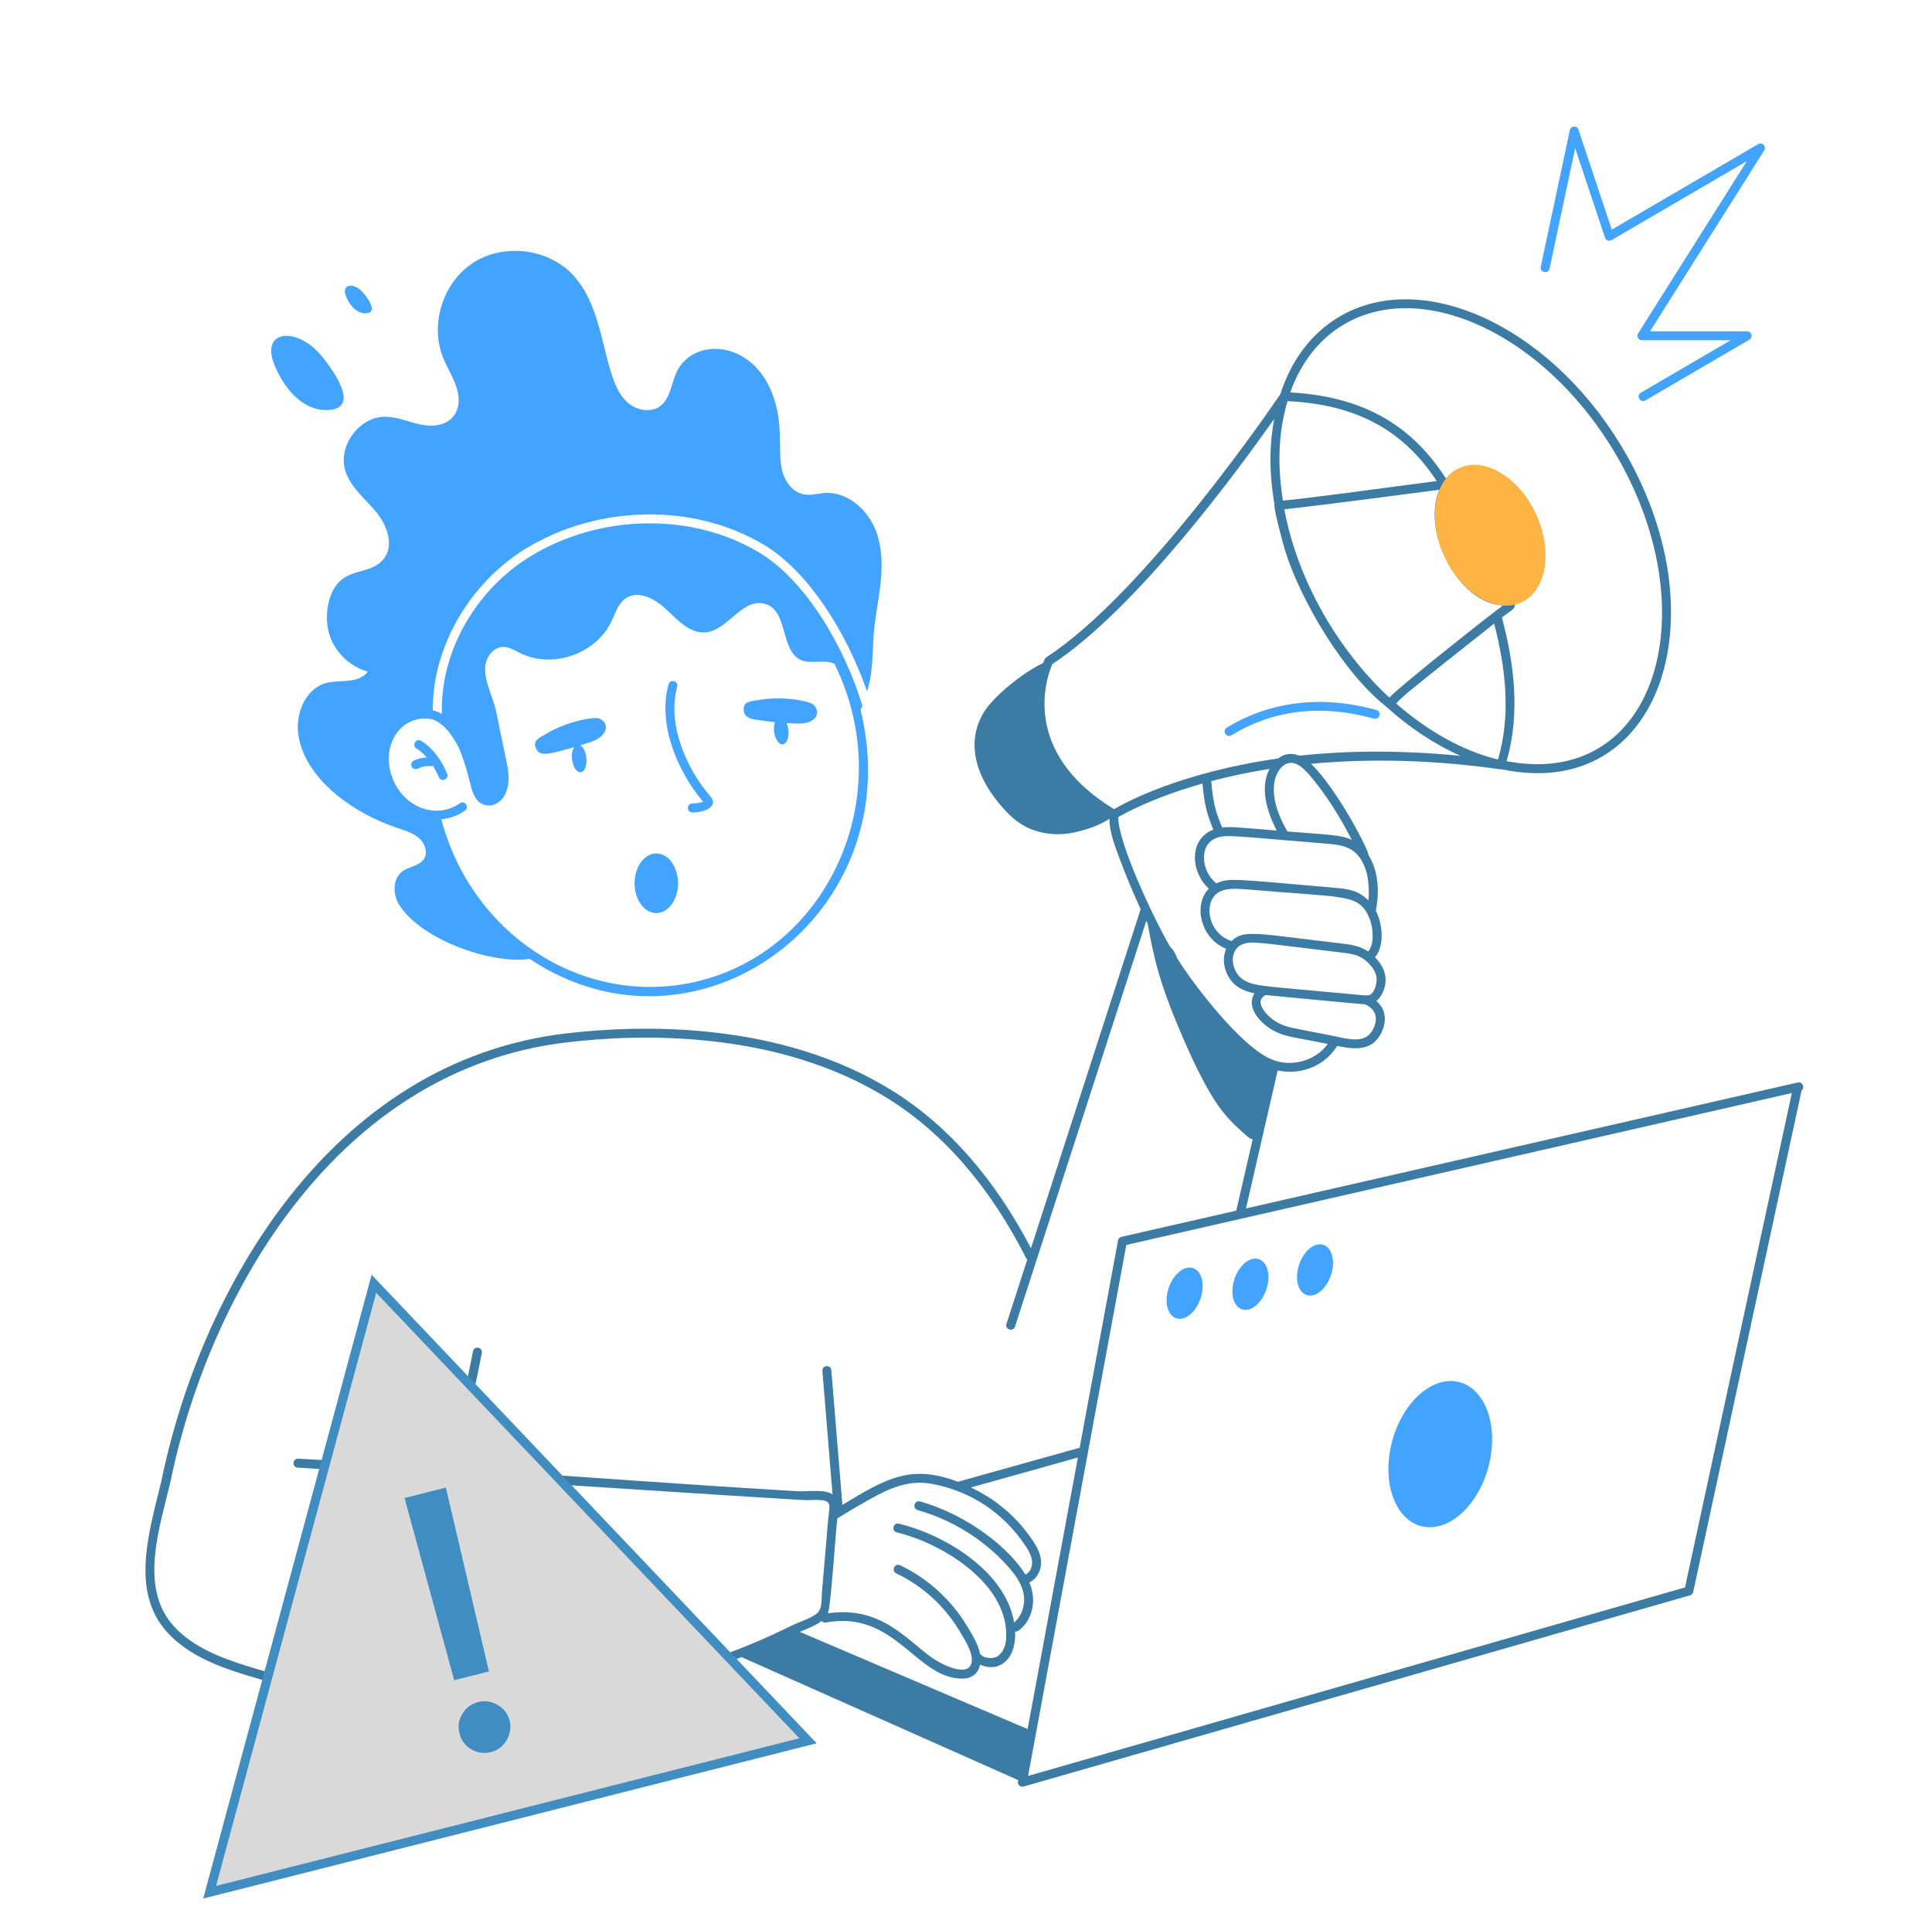 <svg width="106" height="105" viewBox="0 0 106 105" fill="none" xmlns="http://www.w3.org/2000/svg">
<g clip-path="url(#clip0_3818_1660)">
<path d="M37.974 44.095C37.657 44.112 37.67 44.587 37.987 44.587C38.739 44.587 39.426 44.221 38.978 43.707C37.661 42.192 36.587 39.742 37.156 37.685C37.243 37.373 36.768 37.238 36.682 37.554C36.073 39.752 37.169 42.336 38.57 43.99C38.406 44.073 38.155 44.085 37.974 44.095Z" fill="#43A4FF"/>
<path d="M41.463 39.495C41.812 39.546 42.163 39.593 42.515 39.631C42.329 40.213 42.649 40.881 42.947 40.849C43.191 40.822 43.404 40.261 43.153 39.676C43.503 39.698 43.982 39.761 44.347 39.635C45.014 39.406 44.878 38.852 44.594 38.649C44.357 38.479 42.974 38.167 41.568 38.425C41.236 38.486 40.808 38.471 40.803 38.907C40.797 39.332 41.112 39.443 41.463 39.495Z" fill="#43A4FF"/>
<path d="M31.508 41.002C31.197 41.454 31.479 42.422 31.86 42.38C32.29 42.333 32.28 41.154 31.834 40.9C32.174 40.795 32.658 40.679 32.955 40.43C33.496 39.974 33.168 39.507 32.833 39.42C32.547 39.344 31.117 39.567 29.927 40.294C29.638 40.469 29.234 40.608 29.384 41.017C29.578 41.544 30.016 41.423 31.508 41.002Z" fill="#43A4FF"/>
<path d="M23.1 40.654C22.82 40.49 22.57 40.915 22.853 41.08C23.05 41.195 23.238 41.369 23.415 41.571C23.166 41.584 22.918 41.632 22.696 41.745C22.468 41.861 22.55 42.21 22.808 42.21C22.95 42.21 23.157 42.001 23.631 42.048C23.676 42.053 23.708 42.03 23.744 42.015C23.866 42.211 23.981 42.419 24.076 42.65C24.201 42.95 24.654 42.763 24.531 42.462C24.197 41.648 23.675 40.989 23.1 40.654Z" fill="#43A4FF"/>
<path d="M18.722 31.828C17.944 32.488 17.787 33.875 18.062 34.791C18.358 35.775 19.175 36.582 20.178 36.858C19.653 37.558 18.639 37.282 17.905 37.478C16.675 37.812 16.113 39.358 16.419 40.608C16.946 42.926 19.522 44.685 21.813 45.441C22.226 45.579 22.659 45.706 22.984 45.992C23.319 46.278 23.496 46.799 23.25 47.153C22.994 47.528 22.452 47.547 22.088 47.813C21.547 48.197 21.537 49.053 21.881 49.624C23.139 51.656 27.156 52.944 29.05 52.617C38.264 58.769 49.968 50.197 47.214 38.954C47.251 38.877 47.286 38.803 47.316 38.738C46.321 35.431 44.166 31.828 41.656 30.322C37.965 28.108 32.915 28.196 29.086 30.539C26.245 32.284 24.154 35.588 24.241 39.175C24.086 39.087 23.922 39.021 23.747 38.985C23.718 35.438 25.825 31.973 28.83 30.115C32.817 27.684 38.073 27.596 41.912 29.899C44.353 31.356 46.459 34.722 47.571 37.95C47.895 36.916 47.867 35.877 47.926 34.929C48.054 33.068 48.684 31.356 48.172 29.476C47.817 28.157 46.617 26.966 45.239 27.054C44.865 27.084 44.481 27.202 44.117 27.133C43.536 27.035 43.112 26.503 42.945 25.952C42.587 24.75 43.129 23.092 42.178 21.168C40.947 18.681 38.096 18.602 37.177 20.312C36.823 20.981 36.803 21.877 36.193 22.31C35.662 22.674 34.894 22.507 34.411 22.074C33.003 20.783 33.335 17.163 31.459 15.115C30.11 13.648 27.689 13.333 25.996 14.396C24.313 15.459 23.565 17.782 24.313 19.633C24.529 20.184 24.864 20.686 25.041 21.247C25.492 22.601 24.683 23.65 23.013 23.284C22.384 23.147 21.773 22.871 21.134 22.871C19.696 22.861 18.505 24.505 18.958 25.873C19.244 26.759 20.041 27.369 20.641 28.098C21.232 28.816 21.636 29.919 21.064 30.657C20.484 31.415 19.401 31.247 18.722 31.828ZM26.409 44.102C27.082 44.471 28.221 43.862 27.817 41.927C27.62 40.982 27.423 40.047 27.236 39.112C27.079 38.324 26.587 37.448 26.616 36.651C26.636 36.1 27.029 35.529 27.58 35.5C27.925 35.49 28.25 35.696 28.565 35.854C30.317 36.71 32.699 35.883 33.535 34.121C33.762 33.659 33.91 33.117 34.333 32.832C35.032 32.359 35.976 32.881 36.587 33.472C37.197 34.053 37.856 34.771 38.703 34.702C39.977 34.604 40.788 32.649 42.099 33.186C43.241 33.659 42.827 35.736 43.959 36.228C44.497 36.46 45.263 36.169 45.78 36.426C49.412 43.758 45.326 52.533 37.732 53.969C31.721 55.101 25.846 51.157 24.212 44.961C24.679 44.916 25.129 44.76 25.511 44.483C25.775 44.292 25.486 43.894 25.223 44.084C24.602 44.534 23.758 44.615 23.021 44.298C21.459 43.623 20.826 41.505 21.784 40.206C22.217 39.619 22.943 39.327 23.636 39.462C24.224 39.577 24.77 40.242 25.165 41.02C25.432 41.629 25.618 42.283 25.779 42.921C25.887 43.364 26.015 43.876 26.409 44.102Z" fill="#43A4FF"/>
<path d="M15.019 19.922C15.478 21.148 16.52 22.567 17.995 22.501C19.829 22.421 18.249 20.277 17.654 19.548C16.326 17.923 14.333 18.087 15.019 19.922Z" fill="#43A4FF"/>
<path d="M20.079 17.193C20.762 17.162 20.174 16.366 19.953 16.096C19.449 15.478 18.721 15.56 18.973 16.234C19.145 16.69 19.532 17.217 20.079 17.193Z" fill="#43A4FF"/>
<path d="M78.316 83.809C79.837 83.91 81.387 82.199 81.776 79.986C82.165 77.773 81.246 75.895 79.724 75.793C78.203 75.692 76.653 77.403 76.264 79.616C75.875 81.829 76.793 83.707 78.316 83.809Z" fill="#43A4FF"/>
<path d="M9.2 89.605C10.326 90.824 11.918 91.437 13.471 91.918C22.599 94.757 32.6 94.128 40.68 90.937L55.863 97.69L55.85 97.762C55.817 97.937 55.98 98.093 56.159 98.043L92.725 87.549C92.813 87.524 92.879 87.453 92.898 87.365L98.846 59.836C99.048 59.668 98.879 59.347 98.634 59.406L68.362 66.317L70.1 58.746C71.358 59.01 72.669 58.522 73.365 57.398C74.421 57.625 75.32 57.648 75.796 56.66C76.094 56.041 76.05 55.393 75.515 54.931C75.845 54.676 75.99 54.185 76.015 53.927C76.065 53.428 75.862 52.962 75.441 52.536C75.978 51.876 75.859 50.707 75.485 49.981C75.687 48.95 75.638 47.809 75.084 46.925C75.094 46.652 73.362 43.296 71.931 41.916C75.209 41.611 78.696 41.703 82.322 42.22C82.337 42.222 82.349 42.211 82.364 42.211C91.121 44.084 94.573 33.736 88.927 24.432C84.909 17.814 77.949 14.671 73.411 17.424C71.914 18.333 70.842 19.789 70.246 21.63C70.081 21.875 62.886 32.521 57.408 36.07C57.368 36.096 57.337 36.133 57.318 36.175C57.296 36.224 57.285 36.244 57.227 36.391C56.652 36.645 55.399 37.457 54.441 38.492C53.159 39.856 52.979 41.956 54.924 44.22C55.239 44.585 55.574 44.929 55.967 45.185C56.764 45.716 57.768 45.874 58.713 45.726C59.184 45.651 60.217 45.387 60.865 44.927C60.887 45.674 61.1 46.234 61.386 47.013C61.786 48.083 62.179 49.025 62.584 49.894L56.564 68.501C54.571 64.687 52.036 61.784 49.011 59.889C42.821 56.007 35.104 56.233 31.056 56.713C18.076 58.241 10.989 70.882 8.856 81.267C8.173 84.1 7.134 87.365 9.2 89.605ZM45.941 83.327C46.714 82.847 47.112 82.625 47.212 82.566C48.54 81.805 49.688 81.15 51.186 81.442C53.271 81.85 55.023 83.002 56.209 84.757C56.411 85.044 56.618 85.385 56.627 85.744C56.633 86.016 56.495 86.312 56.258 86.407C55.414 85.029 53.208 83.175 50.482 82.397C50.178 82.302 50.028 82.78 50.347 82.87C52.261 83.416 53.971 84.483 55.294 85.956C55.663 86.368 56.055 86.872 56.166 87.49C56.257 87.998 56.097 88.673 55.639 89.038C55.179 86.246 51.853 84.225 49.319 83.618C49.008 83.536 48.883 84.019 49.205 84.096C51.8 84.719 55.498 87.042 55.19 90.053C55.153 90.408 54.976 90.731 54.727 90.897C54.473 91.066 53.948 90.985 53.841 90.821C53.825 90.796 53.797 90.792 53.775 90.775C53.664 90.205 53.304 89.642 53.02 89.177C52.162 87.767 50.872 86.604 49.387 85.9C49.09 85.763 48.883 86.207 49.176 86.345C50.575 87.008 51.791 88.105 52.599 89.433C52.954 90.008 53.484 90.843 53.271 91.352C53.002 91.991 51.697 91.371 51.136 90.975C49.728 89.984 48.335 88.115 45.422 88.535C45.591 88.165 45.853 83.951 45.941 83.327ZM45.077 88.957C45.133 89.019 45.206 89.061 45.293 89.044C49.114 88.335 50.252 92.12 52.79 92.12C53.289 92.12 53.66 91.871 53.775 91.354C54.703 91.782 55.764 91.208 55.694 89.523C55.706 89.525 55.714 89.54 55.726 89.54C55.775 89.54 55.824 89.525 55.867 89.496C56.548 89.024 56.946 87.945 56.477 86.838C56.9 86.643 57.129 86.163 57.119 85.732C57.107 85.242 56.856 84.821 56.614 84.478C55.758 83.212 54.601 82.252 53.264 81.63L59.138 79.988L56.381 94.889L43.883 89.555C44.285 89.388 44.764 89.201 45.077 88.957ZM92.448 87.117L56.406 97.46L61.796 68.32L98.31 59.985L92.448 87.117ZM75.353 56.447C74.921 57.338 73.999 57.019 72.975 56.814C70.93 56.401 70.636 56.421 70.048 56.094C69.732 55.911 69.253 55.48 69.175 55.093C69.126 54.851 69.244 54.739 69.421 54.605C69.659 54.63 74.72 55.113 74.889 55.115C75.492 55.377 75.625 55.88 75.353 56.447ZM75.179 54.585C75.032 54.656 74.694 54.615 74.471 54.588C69.28 54.099 68.845 54.148 68.228 53.777C67.551 53.368 67.356 52.128 68.192 51.813C68.714 51.615 69.274 51.767 73.639 52.278C74.136 52.337 74.544 52.404 74.891 52.686C75.359 53.067 75.567 53.457 75.525 53.879C75.499 54.152 75.353 54.501 75.179 54.585ZM67.022 48.889C67.424 48.731 67.91 48.771 68.377 48.806C73.566 49.256 74.387 49.061 74.996 50.096C75.028 50.195 75.343 50.624 75.308 51.497C75.3 51.778 75.21 52.03 75.065 52.217C74.612 51.91 74.109 51.838 73.696 51.789C68.8 51.215 68.25 51.001 67.572 51.644C66.169 51.19 65.979 49.277 67.022 48.889ZM75.076 49.411C74.547 48.877 73.971 48.776 73.213 48.72C67.735 48.244 67.403 48.159 66.744 48.48C65.921 47.856 65.747 46.373 66.717 45.995C67.281 45.774 67.679 45.889 72.864 46.306C73.329 46.35 73.856 46.4 74.273 46.719C74.706 47.05 75.013 47.707 75.073 48.435C75.109 48.84 75.107 49.117 75.076 49.411ZM66.457 42.867C67.397 42.617 68.466 42.385 69.653 42.196C69.11 43.239 69.508 44.539 70.052 45.581C67.84 45.398 67.543 45.356 67.057 45.415C66.73 44.655 66.553 44.1 66.457 42.867ZM74.166 46.087C73.537 45.803 72.845 45.812 70.63 45.629C70.031 44.583 69.794 43.691 69.921 42.913C70.004 42.422 70.326 41.905 70.778 41.867C71.216 41.83 71.61 42.253 71.94 42.646C72.741 43.602 73.472 44.742 74.166 46.087ZM82.462 33.227C82.151 33.431 76.875 37.583 76.226 38.283C73.432 35.69 71.205 31.896 70.463 27.948C72.052 27.793 78.86 26.892 78.962 26.878C77.983 29.285 80.07 33.124 82.462 33.227ZM70.641 22.015C74.579 22.199 77.073 23.733 78.829 26.4C69.48 27.648 71.028 27.382 70.388 27.474C70.096 25.614 70.106 23.827 70.641 22.015ZM81.977 34.222C82.605 36.649 82.911 39.233 82.188 41.681C80.303 41.222 78.368 40.157 76.601 38.608C77.002 38.177 77.002 38.158 81.977 34.222ZM77.135 16.913C81.032 16.913 85.567 19.848 88.505 24.688C93.811 33.428 90.932 43.354 82.66 41.771C83.417 39.159 83.081 36.428 82.401 33.885C82.859 33.53 83.056 33.463 83.114 33.257C83.124 33.217 83.122 33.176 83.13 33.136C83.186 33.117 83.245 33.112 83.299 33.088C84.612 32.486 84.925 30.36 83.999 28.339C83.041 26.25 80.702 24.634 79.332 26.265C77.535 23.458 74.947 21.763 70.79 21.535C71.86 18.531 74.254 16.913 77.135 16.913ZM69.907 22.988C69.662 24.349 69.608 25.741 69.917 27.643C69.857 27.864 70.415 29.911 70.492 30.163C71.32 32.88 73.695 36.908 75.998 38.731C77.303 39.921 78.708 40.849 80.129 41.478C77.047 41.179 74.071 41.166 71.28 41.472C70.875 41.31 70.496 41.342 70.123 41.624C64.744 42.395 61.722 44.052 61.125 44.406C55.925 41.243 57.449 37.104 57.735 36.445C62.337 33.429 67.911 25.831 69.907 22.988ZM61.354 44.842C61.64 44.672 63.209 43.785 65.974 43C66.078 44.224 66.266 44.797 66.572 45.527C65.263 46.015 65.271 47.795 66.323 48.77C65.44 49.666 65.888 51.527 67.273 52.065C66.939 52.843 67.317 53.801 67.975 54.198C68.241 54.358 68.536 54.454 68.829 54.516C68.351 55.236 69.098 56.113 69.805 56.523C70.507 56.912 70.885 56.89 72.85 57.29C72.135 58.277 70.767 58.562 69.789 58.146C68.144 57.495 65.561 54.135 64.613 52.637C64.455 52.276 64.392 52.142 64.196 51.954C63.308 50.422 61.344 46.272 61.354 44.842ZM31.113 57.201C35.099 56.729 42.688 56.504 48.749 60.306C51.811 62.225 54.369 65.201 56.354 69.15L55.221 72.65C55.121 72.961 55.589 73.111 55.689 72.802L62.893 50.536C62.918 50.587 62.943 50.637 62.967 50.688C63.302 52.513 63.57 53.834 64.785 56.676C66.566 60.842 67.333 61.361 68.401 62.335C68.495 62.42 68.61 62.507 68.729 62.515L67.829 66.438L61.529 67.876C61.433 67.898 61.36 67.975 61.342 68.071L59.237 79.449L52.557 81.317C49.951 80.327 48.599 81.153 46.219 82.585L45.611 75.195C45.584 74.872 45.095 74.911 45.121 75.236L45.678 82.019C45.672 82.014 45.671 82.007 45.664 82.002C45.247 81.71 44.194 81.863 43.806 81.84C37.052 81.434 32.181 81.06 25.202 80.593C25.288 78.757 25.694 78.125 26.434 74.248C26.495 73.927 26.011 73.838 25.951 74.156C25.232 77.919 24.801 78.674 24.711 80.56C21.933 80.376 19.138 80.2 16.363 80.049C16.034 80.035 16.015 80.523 16.336 80.54C17.387 80.597 43.849 82.341 44.238 82.325C45.728 82.271 45.541 82.375 45.436 83.395C45.066 87.834 45.101 87.158 45.085 87.614C45.074 87.965 45.063 88.296 44.865 88.499C44.578 88.795 43.809 89.022 43.376 89.238C35.143 93.355 23.816 94.619 13.617 91.448C12.129 90.987 10.609 90.404 9.561 89.272C7.572 87.114 8.783 83.791 9.404 81.098C9.405 81.091 9.399 81.085 9.4 81.078C11.57 70.91 18.512 58.685 31.113 57.201Z" fill="#3C7BA4"/>
<path d="M67.565 40.352C69.862 38.947 72.49 38.638 75.381 39.437C75.697 39.519 75.825 39.049 75.512 38.962C72.528 38.14 69.692 38.476 67.308 39.932C67.029 40.103 67.289 40.522 67.565 40.352Z" fill="#43A4FF"/>
<path d="M36.008 50.109C36.667 50.109 37.201 49.376 37.201 48.472C37.201 47.569 36.667 46.836 36.008 46.836C35.35 46.836 34.816 47.569 34.816 48.472C34.816 49.376 35.35 50.109 36.008 50.109Z" fill="#43A4FF"/>
<path d="M96.462 7.911L88.43 12.601L86.603 7.117C86.519 6.866 86.178 6.91 86.128 7.143L84.536 14.64C84.468 14.958 84.949 15.06 85.017 14.742L86.422 8.131L88.059 13.044C88.109 13.194 88.284 13.257 88.417 13.179L95.84 8.844L89.876 18.296C89.773 18.458 89.89 18.673 90.084 18.673H94.947L90.026 21.55C89.746 21.714 89.993 22.138 90.274 21.975L95.98 18.64C96.196 18.513 96.106 18.181 95.856 18.181H90.53L96.794 8.255C96.932 8.036 96.678 7.78 96.462 7.911Z" fill="#43A4FF"/>
<path d="M64.723 72.375C65.248 72.375 65.794 71.745 65.944 70.968C66.094 70.191 65.79 69.561 65.266 69.561C64.742 69.561 64.195 70.191 64.045 70.968C63.895 71.745 64.199 72.375 64.723 72.375Z" fill="#43A4FF"/>
<path d="M68.333 71.883C68.857 71.883 69.404 71.253 69.554 70.476C69.704 69.699 69.4 69.069 68.876 69.069C68.351 69.069 67.804 69.699 67.654 70.476C67.505 71.253 67.808 71.883 68.333 71.883Z" fill="#43A4FF"/>
<path d="M71.877 71.099C72.402 71.099 72.949 70.469 73.099 69.692C73.248 68.915 72.945 68.285 72.42 68.285C71.896 68.285 71.349 68.915 71.199 69.692C71.049 70.469 71.353 71.099 71.877 71.099Z" fill="#43A4FF"/>
<path d="M44.332 95.531L11.502 103.843L20.515 70.452L44.332 95.531Z" fill="#D9D9D9" stroke="#408EC1" stroke-width="0.5"/>
<path d="M24.462 81.635L26.826 91.725L24.919 92.208L22.196 82.208L24.462 81.635ZM26.935 96.152C26.554 96.249 26.195 96.198 25.857 96C25.517 95.798 25.302 95.506 25.21 95.124C25.11 94.748 25.162 94.393 25.365 94.059C25.567 93.719 25.859 93.501 26.24 93.405C26.612 93.311 26.967 93.365 27.307 93.567C27.645 93.765 27.864 94.051 27.964 94.426C28.023 94.68 28.015 94.929 27.94 95.172C27.869 95.41 27.745 95.617 27.57 95.793C27.395 95.97 27.183 96.089 26.935 96.152Z" fill="#408EC1"/>
<ellipse cx="81.763" cy="29.373" rx="2.766" ry="4.06" transform="rotate(-24.824 81.763 29.373)" fill="#FFB443"/>
</g>
<defs>
<clipPath id="clip0_3818_1660">
<rect width="105" height="105" fill="white" transform="translate(0.958)"/>
</clipPath>
</defs>
</svg>
